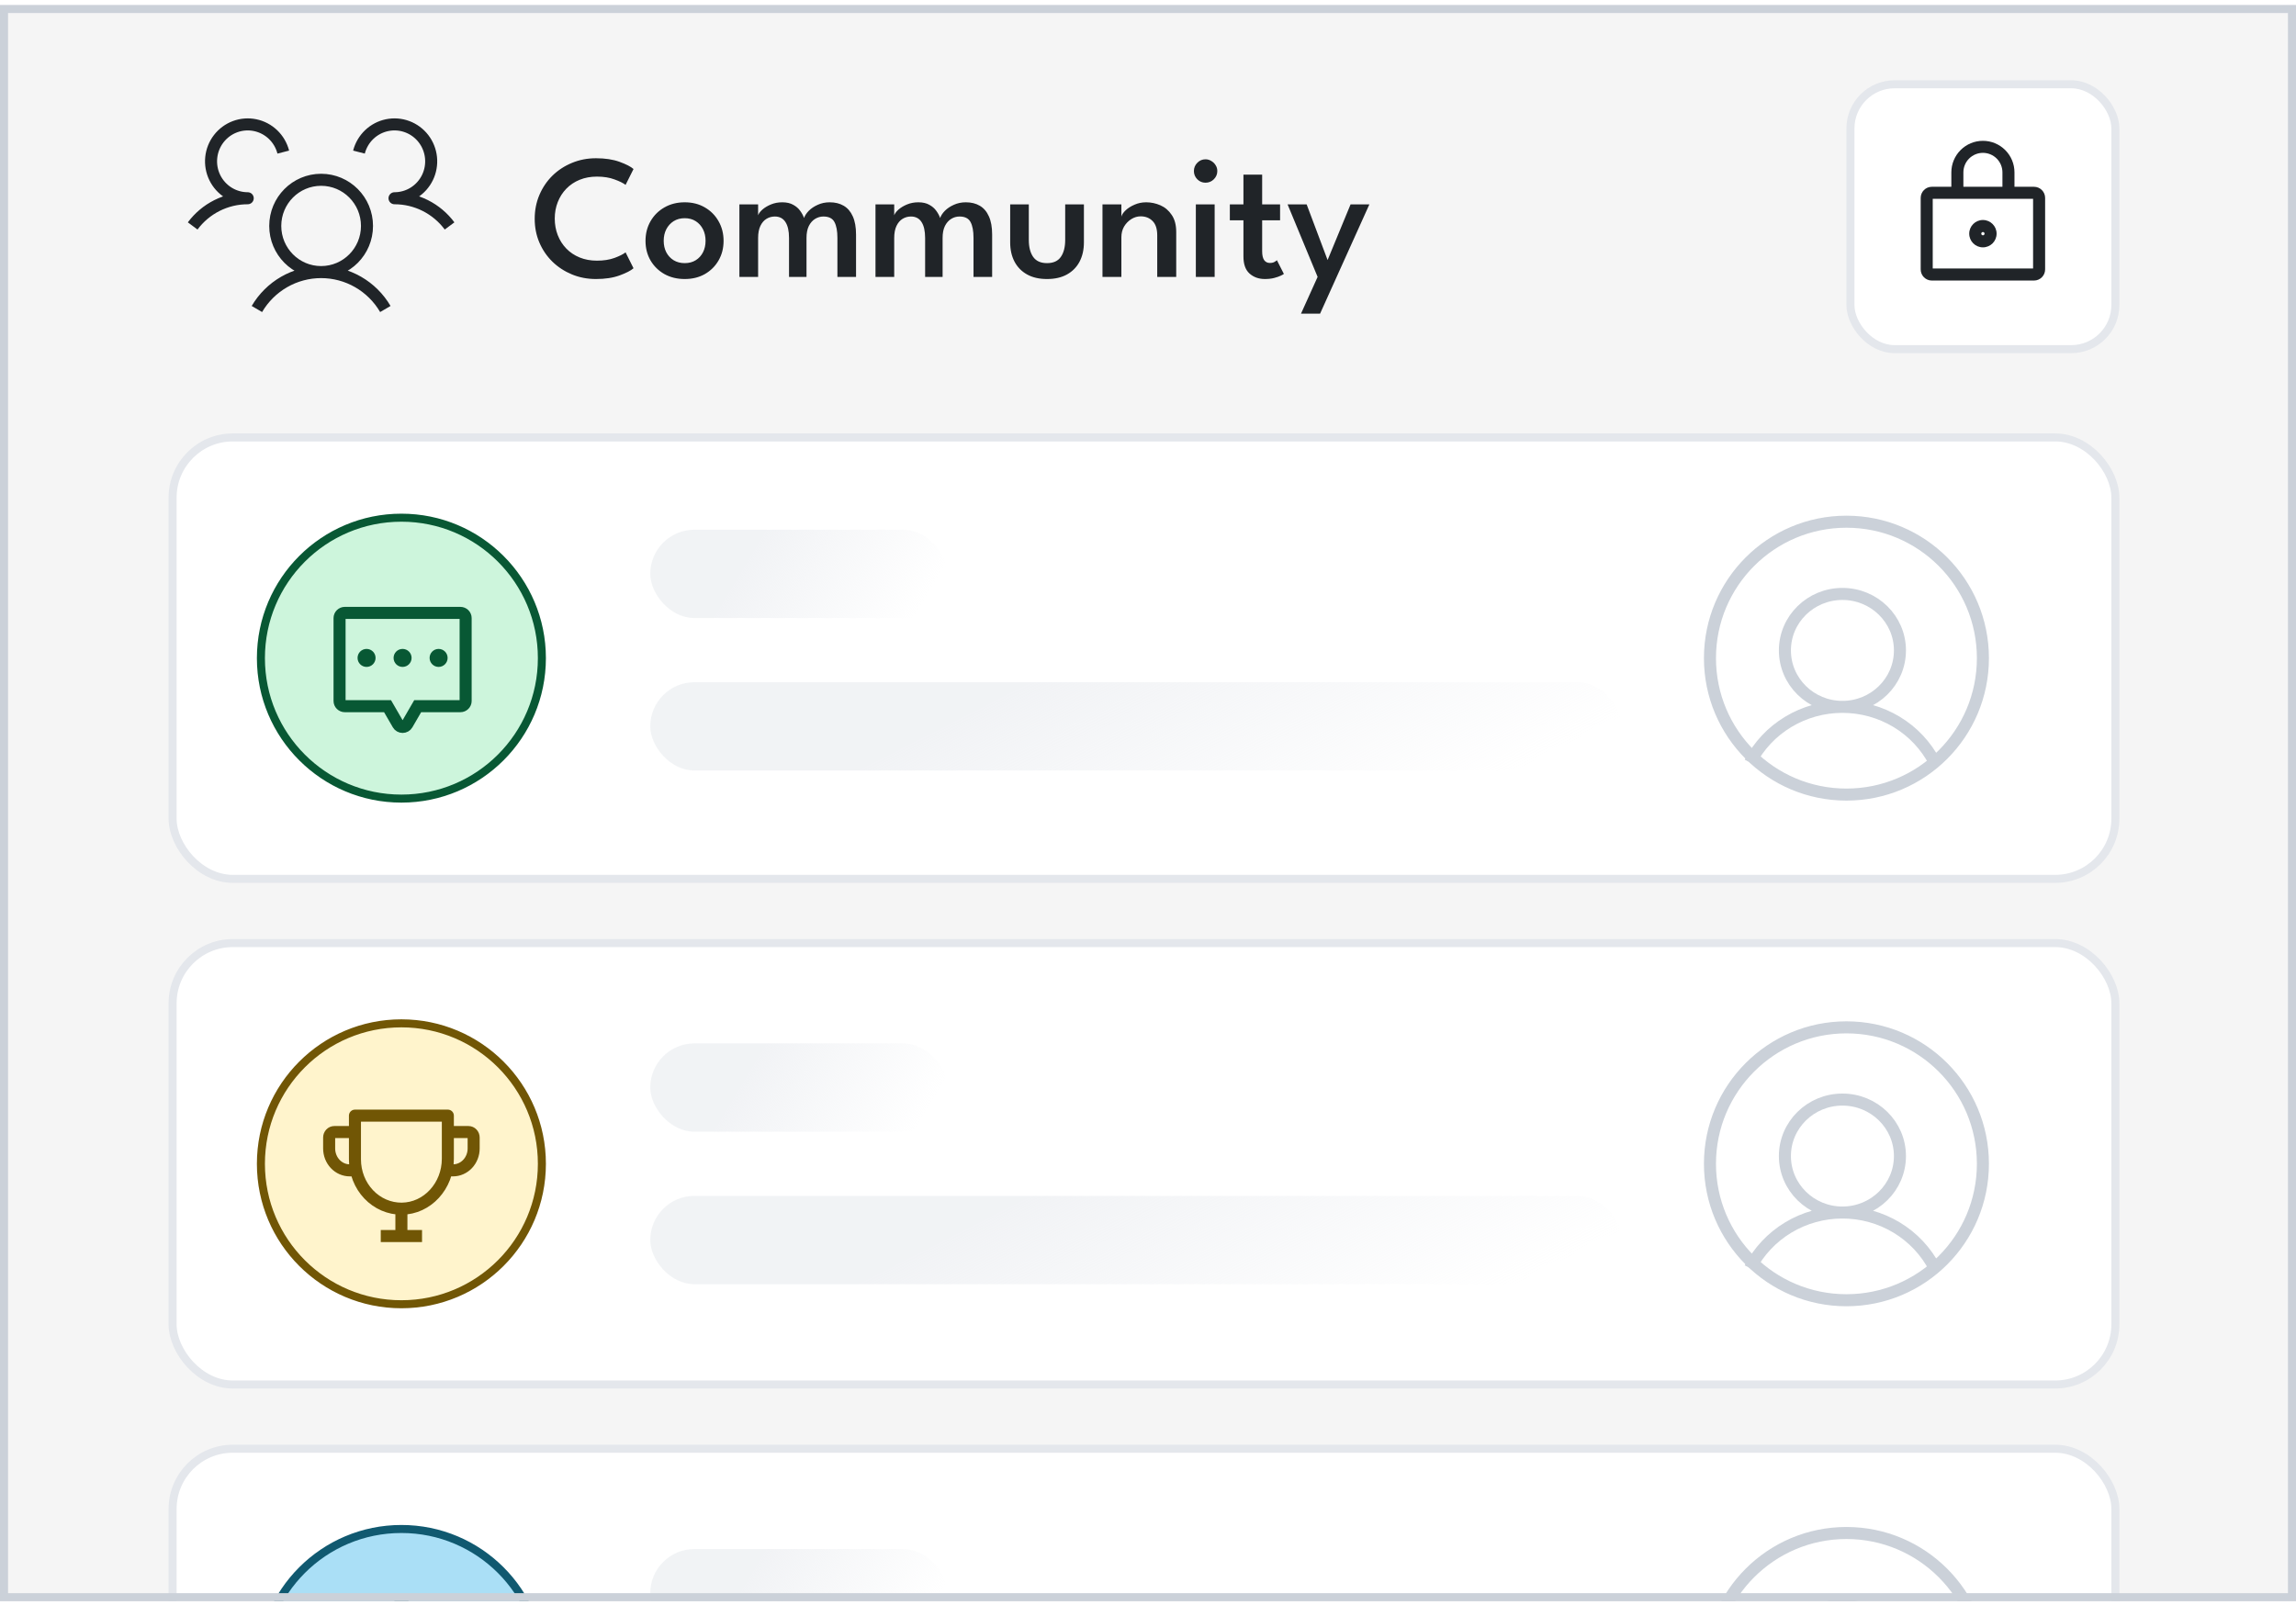 <svg width="286" height="200" viewBox="0 0 286 200" fill="none" xmlns="http://www.w3.org/2000/svg" xmlns:xlink="http://www.w3.org/1999/xlink">
<g clip-path="url(#clip0_1787_7727)">
<rect y="0.623" width="286" height="198.874" fill="#F5F5F5"/>
<rect y="0.623" width="286" height="198.874" fill="url(#pattern0_1787_7727)"/>
<rect x="21.5" y="54.5" width="242" height="55" rx="7.5" fill="white" stroke="#E4E7EC"/>
<path d="M218 95C219.078 92.914 220.723 91.162 222.753 89.939C224.783 88.715 227.118 88.068 229.5 88.068C231.882 88.068 234.217 88.715 236.247 89.939C238.277 91.162 239.922 92.914 241 95M236.665 81.037C236.665 84.923 233.457 88.074 229.5 88.074C225.543 88.074 222.335 84.923 222.335 81.037C222.335 77.15 225.543 74 229.5 74C233.457 74 236.665 77.15 236.665 81.037Z" stroke="#CBD1D9" stroke-width="1.5" stroke-linejoin="round"/>
<path d="M230 99C239.389 99 247 91.389 247 82C247 72.611 239.389 65 230 65C220.611 65 213 72.611 213 82C213 91.389 220.611 99 230 99Z" stroke="#CBD1D9" stroke-width="1.5" stroke-linejoin="round"/>
<rect opacity="0.5" x="81" y="85" width="121" height="11" rx="5.5" fill="url(#paint0_linear_1787_7727)"/>
<rect opacity="0.5" x="81" y="66" width="37" height="11" rx="5.5" fill="url(#paint1_linear_1787_7727)"/>
<rect x="21.5" y="117.5" width="242" height="55" rx="7.5" fill="white" stroke="#E4E7EC"/>
<path d="M218 158C219.078 155.914 220.723 154.163 222.753 152.939C224.783 151.715 227.118 151.068 229.5 151.068C231.882 151.068 234.217 151.715 236.247 152.939C238.277 154.163 239.922 155.914 241 158M236.665 144.037C236.665 147.923 233.457 151.074 229.5 151.074C225.543 151.074 222.335 147.923 222.335 144.037C222.335 140.151 225.543 137 229.5 137C233.457 137 236.665 140.151 236.665 144.037Z" stroke="#CBD1D9" stroke-width="1.5" stroke-linejoin="round"/>
<path d="M230 162C239.389 162 247 154.389 247 145C247 135.611 239.389 128 230 128C220.611 128 213 135.611 213 145C213 154.389 220.611 162 230 162Z" stroke="#CBD1D9" stroke-width="1.5" stroke-linejoin="round"/>
<rect opacity="0.5" x="81" y="149" width="121" height="11" rx="5.5" fill="url(#paint2_linear_1787_7727)"/>
<rect opacity="0.5" x="81" y="130" width="37" height="11" rx="5.5" fill="url(#paint3_linear_1787_7727)"/>
<rect x="21.5" y="180.5" width="242" height="55" rx="7.5" fill="white" stroke="#E4E7EC"/>
<path d="M218 221C219.078 218.914 220.723 217.163 222.753 215.939C224.783 214.715 227.118 214.068 229.5 214.068C231.882 214.068 234.217 214.715 236.247 215.939C238.277 217.163 239.922 218.914 241 221M236.665 207.037C236.665 210.923 233.457 214.074 229.5 214.074C225.543 214.074 222.335 210.923 222.335 207.037C222.335 203.151 225.543 200 229.5 200C233.457 200 236.665 203.151 236.665 207.037Z" stroke="#CBD1D9" stroke-width="1.5" stroke-linejoin="round"/>
<path d="M230 225C239.389 225 247 217.389 247 208C247 198.611 239.389 191 230 191C220.611 191 213 198.611 213 208C213 217.389 220.611 225 230 225Z" stroke="#CBD1D9" stroke-width="1.5" stroke-linejoin="round"/>
<rect opacity="0.5" x="81" y="193" width="37" height="11" rx="5.5" fill="url(#paint4_linear_1787_7727)"/>
<path d="M56 28.15C55.202 27.078 54.167 26.208 52.977 25.609C51.786 25.01 50.474 24.699 49.143 24.7C49.998 24.7 50.835 24.458 51.561 24.003C52.286 23.547 52.87 22.896 53.246 22.124C53.622 21.351 53.775 20.488 53.688 19.632C53.601 18.776 53.278 17.962 52.754 17.282C52.23 16.602 51.528 16.084 50.726 15.785C49.924 15.487 49.055 15.421 48.218 15.595C47.38 15.768 46.608 16.175 45.989 16.768C45.37 17.361 44.928 18.117 44.714 18.95M24 28.15C24.798 27.078 25.833 26.208 27.023 25.609C28.214 25.01 29.526 24.699 30.857 24.7C30.002 24.7 29.165 24.458 28.439 24.003C27.714 23.547 27.13 22.896 26.754 22.124C26.378 21.351 26.225 20.488 26.312 19.632C26.399 18.776 26.722 17.962 27.246 17.282C27.77 16.602 28.472 16.084 29.274 15.785C30.076 15.487 30.945 15.421 31.782 15.595C32.62 15.768 33.392 16.175 34.011 16.768C34.63 17.361 35.072 18.117 35.286 18.95M40 33.9C43.156 33.9 45.714 31.326 45.714 28.15C45.714 24.974 43.156 22.4 40 22.4C36.844 22.4 34.286 24.974 34.286 28.15C34.286 31.326 36.844 33.9 40 33.9ZM40 33.9C38.384 33.9 36.796 34.324 35.393 35.131C33.99 35.938 32.82 37.099 32 38.5M40 33.9C41.616 33.9 43.204 34.324 44.607 35.131C46.01 35.938 47.18 37.099 48 38.5" stroke="#202428" stroke-width="1.5" stroke-linejoin="round"/>
<path d="M74.36 32.476C75.196 32.476 75.926 32.362 76.549 32.135C77.18 31.9 77.638 31.669 77.924 31.442L78.914 33.422C78.584 33.715 78.008 34.012 77.187 34.313C76.366 34.614 75.383 34.764 74.239 34.764C73.168 34.764 72.171 34.573 71.247 34.192C70.323 33.811 69.513 33.283 68.816 32.608C68.119 31.926 67.577 31.13 67.188 30.221C66.799 29.312 66.605 28.325 66.605 27.262C66.605 26.199 66.799 25.209 67.188 24.292C67.577 23.375 68.116 22.576 68.805 21.894C69.502 21.212 70.312 20.68 71.236 20.299C72.167 19.91 73.168 19.716 74.239 19.716C75.383 19.716 76.366 19.866 77.187 20.167C78.008 20.468 78.584 20.765 78.914 21.058L77.924 23.038C77.638 22.811 77.18 22.583 76.549 22.356C75.926 22.121 75.196 22.004 74.36 22.004C73.568 22.004 72.849 22.136 72.204 22.4C71.559 22.664 71.005 23.034 70.543 23.511C70.081 23.988 69.725 24.545 69.476 25.183C69.227 25.814 69.102 26.496 69.102 27.229C69.102 27.97 69.227 28.659 69.476 29.297C69.725 29.935 70.081 30.492 70.543 30.969C71.005 31.446 71.559 31.816 72.204 32.08C72.849 32.344 73.568 32.476 74.36 32.476ZM85.292 34.764C84.346 34.764 83.503 34.559 82.762 34.148C82.029 33.73 81.453 33.165 81.035 32.454C80.617 31.735 80.408 30.921 80.408 30.012C80.408 29.103 80.617 28.285 81.035 27.559C81.453 26.833 82.029 26.261 82.762 25.843C83.503 25.418 84.346 25.205 85.292 25.205C86.238 25.205 87.074 25.418 87.8 25.843C88.526 26.261 89.095 26.833 89.505 27.559C89.923 28.285 90.132 29.103 90.132 30.012C90.132 30.921 89.923 31.735 89.505 32.454C89.095 33.165 88.526 33.73 87.8 34.148C87.074 34.559 86.238 34.764 85.292 34.764ZM85.292 32.784C85.82 32.784 86.279 32.663 86.667 32.421C87.056 32.179 87.357 31.849 87.569 31.431C87.782 31.013 87.888 30.536 87.888 30.001C87.888 29.466 87.782 28.989 87.569 28.571C87.357 28.146 87.056 27.808 86.667 27.559C86.279 27.31 85.82 27.185 85.292 27.185C84.764 27.185 84.302 27.31 83.906 27.559C83.518 27.808 83.213 28.146 82.993 28.571C82.781 28.989 82.674 29.466 82.674 30.001C82.674 30.536 82.781 31.013 82.993 31.431C83.213 31.849 83.518 32.179 83.906 32.421C84.302 32.663 84.764 32.784 85.292 32.784ZM103.355 25.205C104.03 25.205 104.609 25.348 105.093 25.634C105.585 25.92 105.962 26.36 106.226 26.954C106.498 27.548 106.633 28.307 106.633 29.231V34.5H104.312V29.649C104.312 28.776 104.188 28.113 103.938 27.658C103.696 27.203 103.238 26.976 102.563 26.976C102.197 26.976 101.852 27.075 101.529 27.273C101.207 27.471 100.946 27.768 100.748 28.164C100.558 28.553 100.462 29.048 100.462 29.649V34.5H98.284V29.649C98.284 28.776 98.134 28.113 97.833 27.658C97.54 27.203 97.1 26.976 96.513 26.976C96.139 26.976 95.795 27.071 95.479 27.262C95.164 27.453 94.911 27.746 94.72 28.142C94.53 28.538 94.434 29.04 94.434 29.649V34.5H92.102V25.469H94.434V26.822C94.515 26.595 94.695 26.356 94.973 26.107C95.259 25.858 95.615 25.645 96.04 25.469C96.466 25.293 96.931 25.205 97.437 25.205C97.987 25.205 98.442 25.308 98.801 25.513C99.168 25.711 99.458 25.96 99.67 26.261C99.89 26.562 100.052 26.862 100.154 27.163C100.257 26.862 100.455 26.562 100.748 26.261C101.049 25.96 101.423 25.711 101.87 25.513C102.318 25.308 102.813 25.205 103.355 25.205ZM120.308 25.205C120.983 25.205 121.562 25.348 122.046 25.634C122.538 25.92 122.915 26.36 123.179 26.954C123.451 27.548 123.586 28.307 123.586 29.231V34.5H121.265V29.649C121.265 28.776 121.141 28.113 120.891 27.658C120.649 27.203 120.191 26.976 119.516 26.976C119.15 26.976 118.805 27.075 118.482 27.273C118.16 27.471 117.899 27.768 117.701 28.164C117.511 28.553 117.415 29.048 117.415 29.649V34.5H115.237V29.649C115.237 28.776 115.087 28.113 114.786 27.658C114.493 27.203 114.053 26.976 113.466 26.976C113.092 26.976 112.748 27.071 112.432 27.262C112.117 27.453 111.864 27.746 111.673 28.142C111.483 28.538 111.387 29.04 111.387 29.649V34.5H109.055V25.469H111.387V26.822C111.468 26.595 111.648 26.356 111.926 26.107C112.212 25.858 112.568 25.645 112.993 25.469C113.419 25.293 113.884 25.205 114.39 25.205C114.94 25.205 115.395 25.308 115.754 25.513C116.121 25.711 116.411 25.96 116.623 26.261C116.843 26.562 117.005 26.862 117.107 27.163C117.21 26.862 117.408 26.562 117.701 26.261C118.002 25.96 118.376 25.711 118.823 25.513C119.271 25.308 119.766 25.205 120.308 25.205ZM128.153 29.902C128.153 30.782 128.333 31.482 128.692 32.003C129.059 32.524 129.635 32.784 130.419 32.784C131.211 32.784 131.787 32.524 132.146 32.003C132.506 31.482 132.685 30.782 132.685 29.902V25.469H135.017V30.199C135.017 31.108 134.838 31.908 134.478 32.597C134.119 33.279 133.598 33.811 132.916 34.192C132.234 34.573 131.402 34.764 130.419 34.764C129.444 34.764 128.615 34.573 127.933 34.192C127.251 33.811 126.731 33.279 126.371 32.597C126.012 31.908 125.832 31.108 125.832 30.199V25.469H128.153V29.902ZM142.775 25.205C143.384 25.205 143.974 25.33 144.546 25.579C145.118 25.828 145.587 26.228 145.954 26.778C146.328 27.321 146.515 28.028 146.515 28.901V34.5H144.15V29.33C144.15 28.516 143.956 27.918 143.567 27.537C143.186 27.148 142.691 26.954 142.082 26.954C141.679 26.954 141.294 27.068 140.927 27.295C140.56 27.522 140.26 27.83 140.025 28.219C139.798 28.608 139.684 29.055 139.684 29.561V34.5H137.33V25.469H139.684V26.987C139.75 26.738 139.926 26.477 140.212 26.206C140.505 25.927 140.876 25.693 141.323 25.502C141.77 25.304 142.254 25.205 142.775 25.205ZM148.96 34.5V25.469H151.303V34.5H148.96ZM150.159 22.763C149.763 22.763 149.422 22.62 149.136 22.334C148.858 22.048 148.718 21.707 148.718 21.311C148.718 20.915 148.858 20.574 149.136 20.288C149.422 19.995 149.763 19.848 150.159 19.848C150.423 19.848 150.665 19.918 150.885 20.057C151.113 20.189 151.292 20.365 151.424 20.585C151.564 20.798 151.633 21.04 151.633 21.311C151.633 21.707 151.49 22.048 151.204 22.334C150.918 22.62 150.57 22.763 150.159 22.763ZM153.194 25.469H154.888V21.762H157.22V25.469H159.453V27.449H157.22V31.31C157.22 31.794 157.301 32.157 157.462 32.399C157.631 32.641 157.869 32.762 158.177 32.762C158.434 32.762 158.635 32.714 158.782 32.619C158.936 32.524 159.028 32.458 159.057 32.421L159.926 34.126C159.882 34.17 159.754 34.243 159.541 34.346C159.328 34.449 159.053 34.544 158.716 34.632C158.379 34.72 157.994 34.764 157.561 34.764C156.798 34.764 156.16 34.537 155.647 34.082C155.141 33.627 154.888 32.916 154.888 31.948V27.449H153.194V25.469ZM165.371 32.399L168.231 25.469H170.574L164.436 39.076H162.06L164.128 34.5L160.388 25.469H162.764L165.371 32.399Z" fill="#202428"/>
<rect x="230.5" y="10.5" width="33" height="33" rx="5.5" fill="white"/>
<rect x="230.5" y="10.5" width="33" height="33" rx="5.5" stroke="#E4E7EC"/>
<path d="M243.818 21.477H243.068H243.818ZM247 18.295V17.545V18.295ZM240.636 24.022V24.772H253.364V24.022V23.272H240.636V24.022ZM253.364 24.022V24.772C253.301 24.772 253.25 24.721 253.25 24.659H254H254.75C254.75 23.893 254.129 23.272 253.364 23.272V24.022ZM254 24.659H253.25V33.568H254H254.75V24.659H254ZM254 33.568H253.25C253.25 33.505 253.301 33.454 253.364 33.454V34.204V34.954C254.129 34.954 254.75 34.333 254.75 33.568H254ZM253.364 34.204V33.454H240.636V34.204V34.954H253.364V34.204ZM240.636 34.204V33.454C240.699 33.454 240.75 33.505 240.75 33.568H240H239.25C239.25 34.333 239.871 34.954 240.636 34.954V34.204ZM240 33.568H240.75V24.659H240H239.25V33.568H240ZM240 24.659H240.75C240.75 24.721 240.699 24.772 240.636 24.772V24.022V23.272C239.871 23.272 239.25 23.893 239.25 24.659H240ZM247.955 29.113H247.205C247.205 29.226 247.113 29.318 247 29.318V30.068V30.818C247.941 30.818 248.705 30.055 248.705 29.113H247.955ZM247 30.068V29.318C246.887 29.318 246.795 29.226 246.795 29.113H246.045H245.295C245.295 30.055 246.059 30.818 247 30.818V30.068ZM246.045 29.113H246.795C246.795 29 246.887 28.909 247 28.909V28.159V27.409C246.059 27.409 245.295 28.172 245.295 29.113H246.045ZM247 28.159V28.909C247.113 28.909 247.205 29 247.205 29.113H247.955H248.705C248.705 28.172 247.941 27.409 247 27.409V28.159ZM243.818 24.022H244.568V21.477H243.818H243.068V24.022H243.818ZM243.818 21.477L244.568 21.477C244.568 20.832 244.824 20.213 245.28 19.757L244.75 19.227L244.22 18.697C243.482 19.434 243.068 20.434 243.068 21.477H243.818ZM244.75 19.227L245.28 19.757C245.736 19.301 246.355 19.045 247 19.045V18.295V17.545C245.957 17.545 244.957 17.959 244.22 18.697L244.75 19.227ZM247 18.295V19.045C247.645 19.045 248.264 19.301 248.72 19.757L249.25 19.227L249.78 18.697C249.043 17.959 248.043 17.545 247 17.545V18.295ZM249.25 19.227L248.72 19.757C249.176 20.213 249.432 20.832 249.432 21.477H250.182H250.932C250.932 20.434 250.518 19.434 249.78 18.697L249.25 19.227ZM250.182 21.477H249.432V24.022H250.182H250.932V21.477H250.182Z" fill="#202428"/>
<circle cx="50" cy="145" r="17.5" fill="#FFF4CC" stroke="#715605"/>
<path d="M47.429 154H52.571M50 150.591V154M44.375 145.818H43.571C42.889 145.818 42.235 145.531 41.753 145.019C41.271 144.508 41 143.814 41 143.091V141.727C41 141.546 41.068 141.373 41.188 141.245C41.309 141.117 41.472 141.045 41.643 141.045H44.214M55.625 145.818H56.429C57.111 145.818 57.765 145.531 58.247 145.019C58.729 144.508 59 143.814 59 143.091V141.727C59 141.546 58.932 141.373 58.812 141.245C58.691 141.117 58.528 141.045 58.357 141.045H55.786M44.214 139H55.786V144.378C55.786 147.761 53.234 150.565 50.044 150.591C49.281 150.597 48.524 150.443 47.816 150.137C47.109 149.832 46.466 149.381 45.925 148.81C45.383 148.24 44.952 147.561 44.659 146.814C44.365 146.066 44.214 145.264 44.214 144.455V139Z" stroke="#715605" stroke-width="1.5" stroke-linejoin="round"/>
<circle cx="50" cy="82" r="17.5" fill="#CDF5DC" stroke="#085834"/>
<path d="M50.148 83.093C50.767 83.093 51.27 82.591 51.27 81.971C51.27 81.352 50.767 80.85 50.148 80.85C49.528 80.85 49.026 81.352 49.026 81.971C49.026 82.591 49.528 83.093 50.148 83.093Z" fill="#085834"/>
<path d="M45.661 83.093C46.28 83.093 46.783 82.591 46.783 81.971C46.783 81.352 46.28 80.85 45.661 80.85C45.041 80.85 44.539 81.352 44.539 81.971C44.539 82.591 45.041 83.093 45.661 83.093Z" fill="#085834"/>
<path d="M54.635 83.093C55.255 83.093 55.757 82.591 55.757 81.971C55.757 81.352 55.255 80.85 54.635 80.85C54.016 80.85 53.513 81.352 53.513 81.971C53.513 82.591 54.016 83.093 54.635 83.093Z" fill="#085834"/>
<path d="M48.274 87.985L49.583 90.245C49.64 90.344 49.722 90.426 49.822 90.483C49.922 90.54 50.035 90.571 50.151 90.571C50.267 90.571 50.38 90.54 50.48 90.483C50.58 90.426 50.662 90.344 50.719 90.245L52.028 87.985H57.347C57.521 87.985 57.688 87.916 57.81 87.795C57.933 87.674 58.002 87.51 58.002 87.339V77.007C58.002 76.836 57.933 76.672 57.81 76.55C57.688 76.429 57.521 76.361 57.347 76.361H42.951C42.778 76.361 42.611 76.429 42.489 76.55C42.366 76.672 42.297 76.836 42.297 77.007V87.339C42.297 87.51 42.366 87.674 42.489 87.795C42.611 87.916 42.778 87.985 42.951 87.985H48.274Z" stroke="#085834" stroke-width="1.5" stroke-linecap="round"/>
<circle cx="50" cy="208" r="17.5" fill="#AADFF6" stroke="#105970"/>
<path d="M49.999 212.773L54.274 215.402C54.385 215.469 54.514 215.502 54.643 215.496C54.773 215.491 54.898 215.447 55.002 215.37C55.107 215.293 55.187 215.187 55.231 215.066C55.276 214.944 55.283 214.811 55.252 214.685L54.09 209.78L57.895 206.498C57.992 206.413 58.062 206.302 58.096 206.177C58.13 206.053 58.127 205.921 58.087 205.798C58.047 205.675 57.972 205.567 57.872 205.486C57.771 205.405 57.649 205.356 57.52 205.344L52.527 204.938L50.604 200.281C50.555 200.161 50.471 200.058 50.364 199.986C50.256 199.914 50.129 199.875 49.999 199.875C49.87 199.875 49.743 199.914 49.635 199.986C49.527 200.058 49.444 200.161 49.395 200.281L47.471 204.938L42.478 205.344C42.349 205.355 42.225 205.404 42.124 205.485C42.022 205.566 41.947 205.675 41.907 205.799C41.867 205.923 41.864 206.055 41.9 206.18C41.934 206.305 42.006 206.417 42.104 206.502L45.909 209.784L44.746 214.685C44.715 214.811 44.723 214.944 44.767 215.066C44.812 215.187 44.891 215.293 44.996 215.37C45.101 215.447 45.226 215.491 45.355 215.496C45.485 215.502 45.613 215.469 45.724 215.402L49.999 212.773Z" stroke="#105970" stroke-width="1.5" stroke-linecap="round"/>
</g>
<rect x="0.5" y="1.123" width="285" height="197.874" stroke="#CBD1D9"/>
<defs>
<linearGradient id="paint0_linear_1787_7727" x1="97.351" y1="86" x2="120.277" y2="130.983" gradientUnits="userSpaceOnUse">
<stop offset="0.263" stop-color="#E4E7EC"/>
<stop offset="1" stop-color="#E4E7EC" stop-opacity="0"/>
</linearGradient>
<linearGradient id="paint1_linear_1787_7727" x1="86" y1="67" x2="111" y2="82" gradientUnits="userSpaceOnUse">
<stop offset="0.263" stop-color="#E4E7EC"/>
<stop offset="1" stop-color="#E4E7EC" stop-opacity="0"/>
</linearGradient>
<linearGradient id="paint2_linear_1787_7727" x1="97.351" y1="150" x2="120.277" y2="194.983" gradientUnits="userSpaceOnUse">
<stop offset="0.263" stop-color="#E4E7EC"/>
<stop offset="1" stop-color="#E4E7EC" stop-opacity="0"/>
</linearGradient>
<linearGradient id="paint3_linear_1787_7727" x1="86" y1="131" x2="111" y2="146" gradientUnits="userSpaceOnUse">
<stop offset="0.263" stop-color="#E4E7EC"/>
<stop offset="1" stop-color="#E4E7EC" stop-opacity="0"/>
</linearGradient>
<linearGradient id="paint4_linear_1787_7727" x1="86" y1="194" x2="111" y2="209" gradientUnits="userSpaceOnUse">
<stop offset="0.263" stop-color="#E4E7EC"/>
<stop offset="1" stop-color="#E4E7EC" stop-opacity="0"/>
</linearGradient>
<clipPath id="clip0_1787_7727">
<rect y="0.623" width="286" height="198.874" fill="white"/>
</clipPath>
<pattern id="pattern0_1787_7727" patternUnits="userSpaceOnUse" patternTransform="matrix(250 0 0 250 0 0.623)" preserveAspectRatio="none" viewBox="0 0 250 250" width="1" height="1">
<g id="pattern0_1787_7727_inner">
<g clip-path="url(#clip1_1787_7727)">
<rect x="-1" y="-1" width="2" height="2" fill="#E4E7EC"/>
<rect x="9" y="-1" width="2" height="2" fill="#E4E7EC"/>
<rect x="19" y="-1" width="2" height="2" fill="#E4E7EC"/>
<rect x="29" y="-1" width="2" height="2" fill="#E4E7EC"/>
<rect x="39" y="-1" width="2" height="2" fill="#E4E7EC"/>
<rect x="49" y="-1" width="2" height="2" fill="#E4E7EC"/>
<rect x="59" y="-1" width="2" height="2" fill="#E4E7EC"/>
<rect x="69" y="-1" width="2" height="2" fill="#E4E7EC"/>
<rect x="79" y="-1" width="2" height="2" fill="#E4E7EC"/>
<rect x="89" y="-1" width="2" height="2" fill="#E4E7EC"/>
<rect x="99" y="-1" width="2" height="2" fill="#E4E7EC"/>
<rect x="109" y="-1" width="2" height="2" fill="#E4E7EC"/>
<rect x="119" y="-1" width="2" height="2" fill="#E4E7EC"/>
<rect x="129" y="-1" width="2" height="2" fill="#E4E7EC"/>
<rect x="139" y="-1" width="2" height="2" fill="#E4E7EC"/>
<rect x="149" y="-1" width="2" height="2" fill="#E4E7EC"/>
<rect x="159" y="-1" width="2" height="2" fill="#E4E7EC"/>
<rect x="169" y="-1" width="2" height="2" fill="#E4E7EC"/>
<rect x="179" y="-1" width="2" height="2" fill="#E4E7EC"/>
<rect x="189" y="-1" width="2" height="2" fill="#E4E7EC"/>
<rect x="199" y="-1" width="2" height="2" fill="#E4E7EC"/>
<rect x="209" y="-1" width="2" height="2" fill="#E4E7EC"/>
<rect x="219" y="-1" width="2" height="2" fill="#E4E7EC"/>
<rect x="229" y="-1" width="2" height="2" fill="#E4E7EC"/>
<rect x="239" y="-1" width="2" height="2" fill="#E4E7EC"/>
<rect x="249" y="-1" width="2" height="2" fill="#E4E7EC"/>
<rect x="-1" y="9" width="2" height="2" fill="#E4E7EC"/>
<rect x="9" y="9" width="2" height="2" fill="#E4E7EC"/>
<rect x="19" y="9" width="2" height="2" fill="#E4E7EC"/>
<rect x="29" y="9" width="2" height="2" fill="#E4E7EC"/>
<rect x="39" y="9" width="2" height="2" fill="#E4E7EC"/>
<rect x="49" y="9" width="2" height="2" fill="#E4E7EC"/>
<rect x="59" y="9" width="2" height="2" fill="#E4E7EC"/>
<rect x="69" y="9" width="2" height="2" fill="#E4E7EC"/>
<rect x="79" y="9" width="2" height="2" fill="#E4E7EC"/>
<rect x="89" y="9" width="2" height="2" fill="#E4E7EC"/>
<rect x="99" y="9" width="2" height="2" fill="#E4E7EC"/>
<rect x="109" y="9" width="2" height="2" fill="#E4E7EC"/>
<rect x="119" y="9" width="2" height="2" fill="#E4E7EC"/>
<rect x="129" y="9" width="2" height="2" fill="#E4E7EC"/>
<rect x="139" y="9" width="2" height="2" fill="#E4E7EC"/>
<rect x="149" y="9" width="2" height="2" fill="#E4E7EC"/>
<rect x="159" y="9" width="2" height="2" fill="#E4E7EC"/>
<rect x="169" y="9" width="2" height="2" fill="#E4E7EC"/>
<rect x="179" y="9" width="2" height="2" fill="#E4E7EC"/>
<rect x="189" y="9" width="2" height="2" fill="#E4E7EC"/>
<rect x="199" y="9" width="2" height="2" fill="#E4E7EC"/>
<rect x="209" y="9" width="2" height="2" fill="#E4E7EC"/>
<rect x="219" y="9" width="2" height="2" fill="#E4E7EC"/>
<rect x="229" y="9" width="2" height="2" fill="#E4E7EC"/>
<rect x="239" y="9" width="2" height="2" fill="#E4E7EC"/>
<rect x="249" y="9" width="2" height="2" fill="#E4E7EC"/>
<rect x="-1" y="19" width="2" height="2" fill="#E4E7EC"/>
<rect x="9" y="19" width="2" height="2" fill="#E4E7EC"/>
<rect x="19" y="19" width="2" height="2" fill="#E4E7EC"/>
<rect x="29" y="19" width="2" height="2" fill="#E4E7EC"/>
<rect x="39" y="19" width="2" height="2" fill="#E4E7EC"/>
<rect x="49" y="19" width="2" height="2" fill="#E4E7EC"/>
<rect x="59" y="19" width="2" height="2" fill="#E4E7EC"/>
<rect x="69" y="19" width="2" height="2" fill="#E4E7EC"/>
<rect x="79" y="19" width="2" height="2" fill="#E4E7EC"/>
<rect x="89" y="19" width="2" height="2" fill="#E4E7EC"/>
<rect x="99" y="19" width="2" height="2" fill="#E4E7EC"/>
<rect x="109" y="19" width="2" height="2" fill="#E4E7EC"/>
<rect x="119" y="19" width="2" height="2" fill="#E4E7EC"/>
<rect x="129" y="19" width="2" height="2" fill="#E4E7EC"/>
<rect x="139" y="19" width="2" height="2" fill="#E4E7EC"/>
<rect x="149" y="19" width="2" height="2" fill="#E4E7EC"/>
<rect x="159" y="19" width="2" height="2" fill="#E4E7EC"/>
<rect x="169" y="19" width="2" height="2" fill="#E4E7EC"/>
<rect x="179" y="19" width="2" height="2" fill="#E4E7EC"/>
<rect x="189" y="19" width="2" height="2" fill="#E4E7EC"/>
<rect x="199" y="19" width="2" height="2" fill="#E4E7EC"/>
<rect x="209" y="19" width="2" height="2" fill="#E4E7EC"/>
<rect x="219" y="19" width="2" height="2" fill="#E4E7EC"/>
<rect x="229" y="19" width="2" height="2" fill="#E4E7EC"/>
<rect x="239" y="19" width="2" height="2" fill="#E4E7EC"/>
<rect x="249" y="19" width="2" height="2" fill="#E4E7EC"/>
<rect x="-1" y="29" width="2" height="2" fill="#E4E7EC"/>
<rect x="9" y="29" width="2" height="2" fill="#E4E7EC"/>
<rect x="19" y="29" width="2" height="2" fill="#E4E7EC"/>
<rect x="29" y="29" width="2" height="2" fill="#E4E7EC"/>
<rect x="39" y="29" width="2" height="2" fill="#E4E7EC"/>
<rect x="49" y="29" width="2" height="2" fill="#E4E7EC"/>
<rect x="59" y="29" width="2" height="2" fill="#E4E7EC"/>
<rect x="69" y="29" width="2" height="2" fill="#E4E7EC"/>
<rect x="79" y="29" width="2" height="2" fill="#E4E7EC"/>
<rect x="89" y="29" width="2" height="2" fill="#E4E7EC"/>
<rect x="99" y="29" width="2" height="2" fill="#E4E7EC"/>
<rect x="109" y="29" width="2" height="2" fill="#E4E7EC"/>
<rect x="119" y="29" width="2" height="2" fill="#E4E7EC"/>
<rect x="129" y="29" width="2" height="2" fill="#E4E7EC"/>
<rect x="139" y="29" width="2" height="2" fill="#E4E7EC"/>
<rect x="149" y="29" width="2" height="2" fill="#E4E7EC"/>
<rect x="159" y="29" width="2" height="2" fill="#E4E7EC"/>
<rect x="169" y="29" width="2" height="2" fill="#E4E7EC"/>
<rect x="179" y="29" width="2" height="2" fill="#E4E7EC"/>
<rect x="189" y="29" width="2" height="2" fill="#E4E7EC"/>
<rect x="199" y="29" width="2" height="2" fill="#E4E7EC"/>
<rect x="209" y="29" width="2" height="2" fill="#E4E7EC"/>
<rect x="219" y="29" width="2" height="2" fill="#E4E7EC"/>
<rect x="229" y="29" width="2" height="2" fill="#E4E7EC"/>
<rect x="239" y="29" width="2" height="2" fill="#E4E7EC"/>
<rect x="249" y="29" width="2" height="2" fill="#E4E7EC"/>
<rect x="-1" y="39" width="2" height="2" fill="#E4E7EC"/>
<rect x="9" y="39" width="2" height="2" fill="#E4E7EC"/>
<rect x="19" y="39" width="2" height="2" fill="#E4E7EC"/>
<rect x="29" y="39" width="2" height="2" fill="#E4E7EC"/>
<rect x="39" y="39" width="2" height="2" fill="#E4E7EC"/>
<rect x="49" y="39" width="2" height="2" fill="#E4E7EC"/>
<rect x="59" y="39" width="2" height="2" fill="#E4E7EC"/>
<rect x="69" y="39" width="2" height="2" fill="#E4E7EC"/>
<rect x="79" y="39" width="2" height="2" fill="#E4E7EC"/>
<rect x="89" y="39" width="2" height="2" fill="#E4E7EC"/>
<rect x="99" y="39" width="2" height="2" fill="#E4E7EC"/>
<rect x="109" y="39" width="2" height="2" fill="#E4E7EC"/>
<rect x="119" y="39" width="2" height="2" fill="#E4E7EC"/>
<rect x="129" y="39" width="2" height="2" fill="#E4E7EC"/>
<rect x="139" y="39" width="2" height="2" fill="#E4E7EC"/>
<rect x="149" y="39" width="2" height="2" fill="#E4E7EC"/>
<rect x="159" y="39" width="2" height="2" fill="#E4E7EC"/>
<rect x="169" y="39" width="2" height="2" fill="#E4E7EC"/>
<rect x="179" y="39" width="2" height="2" fill="#E4E7EC"/>
<rect x="189" y="39" width="2" height="2" fill="#E4E7EC"/>
<rect x="199" y="39" width="2" height="2" fill="#E4E7EC"/>
<rect x="209" y="39" width="2" height="2" fill="#E4E7EC"/>
<rect x="219" y="39" width="2" height="2" fill="#E4E7EC"/>
<rect x="229" y="39" width="2" height="2" fill="#E4E7EC"/>
<rect x="239" y="39" width="2" height="2" fill="#E4E7EC"/>
<rect x="249" y="39" width="2" height="2" fill="#E4E7EC"/>
<rect x="-1" y="49" width="2" height="2" fill="#E4E7EC"/>
<rect x="9" y="49" width="2" height="2" fill="#E4E7EC"/>
<rect x="19" y="49" width="2" height="2" fill="#E4E7EC"/>
<rect x="29" y="49" width="2" height="2" fill="#E4E7EC"/>
<rect x="39" y="49" width="2" height="2" fill="#E4E7EC"/>
<rect x="49" y="49" width="2" height="2" fill="#E4E7EC"/>
<rect x="59" y="49" width="2" height="2" fill="#E4E7EC"/>
<rect x="69" y="49" width="2" height="2" fill="#E4E7EC"/>
<rect x="79" y="49" width="2" height="2" fill="#E4E7EC"/>
<rect x="89" y="49" width="2" height="2" fill="#E4E7EC"/>
<rect x="99" y="49" width="2" height="2" fill="#E4E7EC"/>
<rect x="109" y="49" width="2" height="2" fill="#E4E7EC"/>
<rect x="119" y="49" width="2" height="2" fill="#E4E7EC"/>
<rect x="129" y="49" width="2" height="2" fill="#E4E7EC"/>
<rect x="139" y="49" width="2" height="2" fill="#E4E7EC"/>
<rect x="149" y="49" width="2" height="2" fill="#E4E7EC"/>
<rect x="159" y="49" width="2" height="2" fill="#E4E7EC"/>
<rect x="169" y="49" width="2" height="2" fill="#E4E7EC"/>
<rect x="179" y="49" width="2" height="2" fill="#E4E7EC"/>
<rect x="189" y="49" width="2" height="2" fill="#E4E7EC"/>
<rect x="199" y="49" width="2" height="2" fill="#E4E7EC"/>
<rect x="209" y="49" width="2" height="2" fill="#E4E7EC"/>
<rect x="219" y="49" width="2" height="2" fill="#E4E7EC"/>
<rect x="229" y="49" width="2" height="2" fill="#E4E7EC"/>
<rect x="239" y="49" width="2" height="2" fill="#E4E7EC"/>
<rect x="249" y="49" width="2" height="2" fill="#E4E7EC"/>
<rect x="-1" y="59" width="2" height="2" fill="#E4E7EC"/>
<rect x="9" y="59" width="2" height="2" fill="#E4E7EC"/>
<rect x="19" y="59" width="2" height="2" fill="#E4E7EC"/>
<rect x="29" y="59" width="2" height="2" fill="#E4E7EC"/>
<rect x="39" y="59" width="2" height="2" fill="#E4E7EC"/>
<rect x="49" y="59" width="2" height="2" fill="#E4E7EC"/>
<rect x="59" y="59" width="2" height="2" fill="#E4E7EC"/>
<rect x="69" y="59" width="2" height="2" fill="#E4E7EC"/>
<rect x="79" y="59" width="2" height="2" fill="#E4E7EC"/>
<rect x="89" y="59" width="2" height="2" fill="#E4E7EC"/>
<rect x="99" y="59" width="2" height="2" fill="#E4E7EC"/>
<rect x="109" y="59" width="2" height="2" fill="#E4E7EC"/>
<rect x="119" y="59" width="2" height="2" fill="#E4E7EC"/>
<rect x="129" y="59" width="2" height="2" fill="#E4E7EC"/>
<rect x="139" y="59" width="2" height="2" fill="#E4E7EC"/>
<rect x="149" y="59" width="2" height="2" fill="#E4E7EC"/>
<rect x="159" y="59" width="2" height="2" fill="#E4E7EC"/>
<rect x="169" y="59" width="2" height="2" fill="#E4E7EC"/>
<rect x="179" y="59" width="2" height="2" fill="#E4E7EC"/>
<rect x="189" y="59" width="2" height="2" fill="#E4E7EC"/>
<rect x="199" y="59" width="2" height="2" fill="#E4E7EC"/>
<rect x="209" y="59" width="2" height="2" fill="#E4E7EC"/>
<rect x="219" y="59" width="2" height="2" fill="#E4E7EC"/>
<rect x="229" y="59" width="2" height="2" fill="#E4E7EC"/>
<rect x="239" y="59" width="2" height="2" fill="#E4E7EC"/>
<rect x="249" y="59" width="2" height="2" fill="#E4E7EC"/>
<rect x="-1" y="69" width="2" height="2" fill="#E4E7EC"/>
<rect x="9" y="69" width="2" height="2" fill="#E4E7EC"/>
<rect x="19" y="69" width="2" height="2" fill="#E4E7EC"/>
<rect x="29" y="69" width="2" height="2" fill="#E4E7EC"/>
<rect x="39" y="69" width="2" height="2" fill="#E4E7EC"/>
<rect x="49" y="69" width="2" height="2" fill="#E4E7EC"/>
<rect x="59" y="69" width="2" height="2" fill="#E4E7EC"/>
<rect x="69" y="69" width="2" height="2" fill="#E4E7EC"/>
<rect x="79" y="69" width="2" height="2" fill="#E4E7EC"/>
<rect x="89" y="69" width="2" height="2" fill="#E4E7EC"/>
<rect x="99" y="69" width="2" height="2" fill="#E4E7EC"/>
<rect x="109" y="69" width="2" height="2" fill="#E4E7EC"/>
<rect x="119" y="69" width="2" height="2" fill="#E4E7EC"/>
<rect x="129" y="69" width="2" height="2" fill="#E4E7EC"/>
<rect x="139" y="69" width="2" height="2" fill="#E4E7EC"/>
<rect x="149" y="69" width="2" height="2" fill="#E4E7EC"/>
<rect x="159" y="69" width="2" height="2" fill="#E4E7EC"/>
<rect x="169" y="69" width="2" height="2" fill="#E4E7EC"/>
<rect x="179" y="69" width="2" height="2" fill="#E4E7EC"/>
<rect x="189" y="69" width="2" height="2" fill="#E4E7EC"/>
<rect x="199" y="69" width="2" height="2" fill="#E4E7EC"/>
<rect x="209" y="69" width="2" height="2" fill="#E4E7EC"/>
<rect x="219" y="69" width="2" height="2" fill="#E4E7EC"/>
<rect x="229" y="69" width="2" height="2" fill="#E4E7EC"/>
<rect x="239" y="69" width="2" height="2" fill="#E4E7EC"/>
<rect x="249" y="69" width="2" height="2" fill="#E4E7EC"/>
<rect x="-1" y="79" width="2" height="2" fill="#E4E7EC"/>
<rect x="9" y="79" width="2" height="2" fill="#E4E7EC"/>
<rect x="19" y="79" width="2" height="2" fill="#E4E7EC"/>
<rect x="29" y="79" width="2" height="2" fill="#E4E7EC"/>
<rect x="39" y="79" width="2" height="2" fill="#E4E7EC"/>
<rect x="49" y="79" width="2" height="2" fill="#E4E7EC"/>
<rect x="59" y="79" width="2" height="2" fill="#E4E7EC"/>
<rect x="69" y="79" width="2" height="2" fill="#E4E7EC"/>
<rect x="79" y="79" width="2" height="2" fill="#E4E7EC"/>
<rect x="89" y="79" width="2" height="2" fill="#E4E7EC"/>
<rect x="99" y="79" width="2" height="2" fill="#E4E7EC"/>
<rect x="109" y="79" width="2" height="2" fill="#E4E7EC"/>
<rect x="119" y="79" width="2" height="2" fill="#E4E7EC"/>
<rect x="129" y="79" width="2" height="2" fill="#E4E7EC"/>
<rect x="139" y="79" width="2" height="2" fill="#E4E7EC"/>
<rect x="149" y="79" width="2" height="2" fill="#E4E7EC"/>
<rect x="159" y="79" width="2" height="2" fill="#E4E7EC"/>
<rect x="169" y="79" width="2" height="2" fill="#E4E7EC"/>
<rect x="179" y="79" width="2" height="2" fill="#E4E7EC"/>
<rect x="189" y="79" width="2" height="2" fill="#E4E7EC"/>
<rect x="199" y="79" width="2" height="2" fill="#E4E7EC"/>
<rect x="209" y="79" width="2" height="2" fill="#E4E7EC"/>
<rect x="219" y="79" width="2" height="2" fill="#E4E7EC"/>
<rect x="229" y="79" width="2" height="2" fill="#E4E7EC"/>
<rect x="239" y="79" width="2" height="2" fill="#E4E7EC"/>
<rect x="249" y="79" width="2" height="2" fill="#E4E7EC"/>
<rect x="-1" y="89" width="2" height="2" fill="#E4E7EC"/>
<rect x="9" y="89" width="2" height="2" fill="#E4E7EC"/>
<rect x="19" y="89" width="2" height="2" fill="#E4E7EC"/>
<rect x="29" y="89" width="2" height="2" fill="#E4E7EC"/>
<rect x="39" y="89" width="2" height="2" fill="#E4E7EC"/>
<rect x="49" y="89" width="2" height="2" fill="#E4E7EC"/>
<rect x="59" y="89" width="2" height="2" fill="#E4E7EC"/>
<rect x="69" y="89" width="2" height="2" fill="#E4E7EC"/>
<rect x="79" y="89" width="2" height="2" fill="#E4E7EC"/>
<rect x="89" y="89" width="2" height="2" fill="#E4E7EC"/>
<rect x="99" y="89" width="2" height="2" fill="#E4E7EC"/>
<rect x="109" y="89" width="2" height="2" fill="#E4E7EC"/>
<rect x="119" y="89" width="2" height="2" fill="#E4E7EC"/>
<rect x="129" y="89" width="2" height="2" fill="#E4E7EC"/>
<rect x="139" y="89" width="2" height="2" fill="#E4E7EC"/>
<rect x="149" y="89" width="2" height="2" fill="#E4E7EC"/>
<rect x="159" y="89" width="2" height="2" fill="#E4E7EC"/>
<rect x="169" y="89" width="2" height="2" fill="#E4E7EC"/>
<rect x="179" y="89" width="2" height="2" fill="#E4E7EC"/>
<rect x="189" y="89" width="2" height="2" fill="#E4E7EC"/>
<rect x="199" y="89" width="2" height="2" fill="#E4E7EC"/>
<rect x="209" y="89" width="2" height="2" fill="#E4E7EC"/>
<rect x="219" y="89" width="2" height="2" fill="#E4E7EC"/>
<rect x="229" y="89" width="2" height="2" fill="#E4E7EC"/>
<rect x="239" y="89" width="2" height="2" fill="#E4E7EC"/>
<rect x="249" y="89" width="2" height="2" fill="#E4E7EC"/>
<rect x="-1" y="99" width="2" height="2" fill="#E4E7EC"/>
<rect x="9" y="99" width="2" height="2" fill="#E4E7EC"/>
<rect x="19" y="99" width="2" height="2" fill="#E4E7EC"/>
<rect x="29" y="99" width="2" height="2" fill="#E4E7EC"/>
<rect x="39" y="99" width="2" height="2" fill="#E4E7EC"/>
<rect x="49" y="99" width="2" height="2" fill="#E4E7EC"/>
<rect x="59" y="99" width="2" height="2" fill="#E4E7EC"/>
<rect x="69" y="99" width="2" height="2" fill="#E4E7EC"/>
<rect x="79" y="99" width="2" height="2" fill="#E4E7EC"/>
<rect x="89" y="99" width="2" height="2" fill="#E4E7EC"/>
<rect x="99" y="99" width="2" height="2" fill="#E4E7EC"/>
<rect x="109" y="99" width="2" height="2" fill="#E4E7EC"/>
<rect x="119" y="99" width="2" height="2" fill="#E4E7EC"/>
<rect x="129" y="99" width="2" height="2" fill="#E4E7EC"/>
<rect x="139" y="99" width="2" height="2" fill="#E4E7EC"/>
<rect x="149" y="99" width="2" height="2" fill="#E4E7EC"/>
<rect x="159" y="99" width="2" height="2" fill="#E4E7EC"/>
<rect x="169" y="99" width="2" height="2" fill="#E4E7EC"/>
<rect x="179" y="99" width="2" height="2" fill="#E4E7EC"/>
<rect x="189" y="99" width="2" height="2" fill="#E4E7EC"/>
<rect x="199" y="99" width="2" height="2" fill="#E4E7EC"/>
<rect x="209" y="99" width="2" height="2" fill="#E4E7EC"/>
<rect x="219" y="99" width="2" height="2" fill="#E4E7EC"/>
<rect x="229" y="99" width="2" height="2" fill="#E4E7EC"/>
<rect x="239" y="99" width="2" height="2" fill="#E4E7EC"/>
<rect x="249" y="99" width="2" height="2" fill="#E4E7EC"/>
<rect x="-1" y="109" width="2" height="2" fill="#E4E7EC"/>
<rect x="9" y="109" width="2" height="2" fill="#E4E7EC"/>
<rect x="19" y="109" width="2" height="2" fill="#E4E7EC"/>
<rect x="29" y="109" width="2" height="2" fill="#E4E7EC"/>
<rect x="39" y="109" width="2" height="2" fill="#E4E7EC"/>
<rect x="49" y="109" width="2" height="2" fill="#E4E7EC"/>
<rect x="59" y="109" width="2" height="2" fill="#E4E7EC"/>
<rect x="69" y="109" width="2" height="2" fill="#E4E7EC"/>
<rect x="79" y="109" width="2" height="2" fill="#E4E7EC"/>
<rect x="89" y="109" width="2" height="2" fill="#E4E7EC"/>
<rect x="99" y="109" width="2" height="2" fill="#E4E7EC"/>
<rect x="109" y="109" width="2" height="2" fill="#E4E7EC"/>
<rect x="119" y="109" width="2" height="2" fill="#E4E7EC"/>
<rect x="129" y="109" width="2" height="2" fill="#E4E7EC"/>
<rect x="139" y="109" width="2" height="2" fill="#E4E7EC"/>
<rect x="149" y="109" width="2" height="2" fill="#E4E7EC"/>
<rect x="159" y="109" width="2" height="2" fill="#E4E7EC"/>
<rect x="169" y="109" width="2" height="2" fill="#E4E7EC"/>
<rect x="179" y="109" width="2" height="2" fill="#E4E7EC"/>
<rect x="189" y="109" width="2" height="2" fill="#E4E7EC"/>
<rect x="199" y="109" width="2" height="2" fill="#E4E7EC"/>
<rect x="209" y="109" width="2" height="2" fill="#E4E7EC"/>
<rect x="219" y="109" width="2" height="2" fill="#E4E7EC"/>
<rect x="229" y="109" width="2" height="2" fill="#E4E7EC"/>
<rect x="239" y="109" width="2" height="2" fill="#E4E7EC"/>
<rect x="249" y="109" width="2" height="2" fill="#E4E7EC"/>
<rect x="-1" y="119" width="2" height="2" fill="#E4E7EC"/>
<rect x="9" y="119" width="2" height="2" fill="#E4E7EC"/>
<rect x="19" y="119" width="2" height="2" fill="#E4E7EC"/>
<rect x="29" y="119" width="2" height="2" fill="#E4E7EC"/>
<rect x="39" y="119" width="2" height="2" fill="#E4E7EC"/>
<rect x="49" y="119" width="2" height="2" fill="#E4E7EC"/>
<rect x="59" y="119" width="2" height="2" fill="#E4E7EC"/>
<rect x="69" y="119" width="2" height="2" fill="#E4E7EC"/>
<rect x="79" y="119" width="2" height="2" fill="#E4E7EC"/>
<rect x="89" y="119" width="2" height="2" fill="#E4E7EC"/>
<rect x="99" y="119" width="2" height="2" fill="#E4E7EC"/>
<rect x="109" y="119" width="2" height="2" fill="#E4E7EC"/>
<rect x="119" y="119" width="2" height="2" fill="#E4E7EC"/>
<rect x="129" y="119" width="2" height="2" fill="#E4E7EC"/>
<rect x="139" y="119" width="2" height="2" fill="#E4E7EC"/>
<rect x="149" y="119" width="2" height="2" fill="#E4E7EC"/>
<rect x="159" y="119" width="2" height="2" fill="#E4E7EC"/>
<rect x="169" y="119" width="2" height="2" fill="#E4E7EC"/>
<rect x="179" y="119" width="2" height="2" fill="#E4E7EC"/>
<rect x="189" y="119" width="2" height="2" fill="#E4E7EC"/>
<rect x="199" y="119" width="2" height="2" fill="#E4E7EC"/>
<rect x="209" y="119" width="2" height="2" fill="#E4E7EC"/>
<rect x="219" y="119" width="2" height="2" fill="#E4E7EC"/>
<rect x="229" y="119" width="2" height="2" fill="#E4E7EC"/>
<rect x="239" y="119" width="2" height="2" fill="#E4E7EC"/>
<rect x="249" y="119" width="2" height="2" fill="#E4E7EC"/>
<rect x="-1" y="129" width="2" height="2" fill="#E4E7EC"/>
<rect x="9" y="129" width="2" height="2" fill="#E4E7EC"/>
<rect x="19" y="129" width="2" height="2" fill="#E4E7EC"/>
<rect x="29" y="129" width="2" height="2" fill="#E4E7EC"/>
<rect x="39" y="129" width="2" height="2" fill="#E4E7EC"/>
<rect x="49" y="129" width="2" height="2" fill="#E4E7EC"/>
<rect x="59" y="129" width="2" height="2" fill="#E4E7EC"/>
<rect x="69" y="129" width="2" height="2" fill="#E4E7EC"/>
<rect x="79" y="129" width="2" height="2" fill="#E4E7EC"/>
<rect x="89" y="129" width="2" height="2" fill="#E4E7EC"/>
<rect x="99" y="129" width="2" height="2" fill="#E4E7EC"/>
<rect x="109" y="129" width="2" height="2" fill="#E4E7EC"/>
<rect x="119" y="129" width="2" height="2" fill="#E4E7EC"/>
<rect x="129" y="129" width="2" height="2" fill="#E4E7EC"/>
<rect x="139" y="129" width="2" height="2" fill="#E4E7EC"/>
<rect x="149" y="129" width="2" height="2" fill="#E4E7EC"/>
<rect x="159" y="129" width="2" height="2" fill="#E4E7EC"/>
<rect x="169" y="129" width="2" height="2" fill="#E4E7EC"/>
<rect x="179" y="129" width="2" height="2" fill="#E4E7EC"/>
<rect x="189" y="129" width="2" height="2" fill="#E4E7EC"/>
<rect x="199" y="129" width="2" height="2" fill="#E4E7EC"/>
<rect x="209" y="129" width="2" height="2" fill="#E4E7EC"/>
<rect x="219" y="129" width="2" height="2" fill="#E4E7EC"/>
<rect x="229" y="129" width="2" height="2" fill="#E4E7EC"/>
<rect x="239" y="129" width="2" height="2" fill="#E4E7EC"/>
<rect x="249" y="129" width="2" height="2" fill="#E4E7EC"/>
<rect x="-1" y="139" width="2" height="2" fill="#E4E7EC"/>
<rect x="9" y="139" width="2" height="2" fill="#E4E7EC"/>
<rect x="19" y="139" width="2" height="2" fill="#E4E7EC"/>
<rect x="29" y="139" width="2" height="2" fill="#E4E7EC"/>
<rect x="39" y="139" width="2" height="2" fill="#E4E7EC"/>
<rect x="49" y="139" width="2" height="2" fill="#E4E7EC"/>
<rect x="59" y="139" width="2" height="2" fill="#E4E7EC"/>
<rect x="69" y="139" width="2" height="2" fill="#E4E7EC"/>
<rect x="79" y="139" width="2" height="2" fill="#E4E7EC"/>
<rect x="89" y="139" width="2" height="2" fill="#E4E7EC"/>
<rect x="99" y="139" width="2" height="2" fill="#E4E7EC"/>
<rect x="109" y="139" width="2" height="2" fill="#E4E7EC"/>
<rect x="119" y="139" width="2" height="2" fill="#E4E7EC"/>
<rect x="129" y="139" width="2" height="2" fill="#E4E7EC"/>
<rect x="139" y="139" width="2" height="2" fill="#E4E7EC"/>
<rect x="149" y="139" width="2" height="2" fill="#E4E7EC"/>
<rect x="159" y="139" width="2" height="2" fill="#E4E7EC"/>
<rect x="169" y="139" width="2" height="2" fill="#E4E7EC"/>
<rect x="179" y="139" width="2" height="2" fill="#E4E7EC"/>
<rect x="189" y="139" width="2" height="2" fill="#E4E7EC"/>
<rect x="199" y="139" width="2" height="2" fill="#E4E7EC"/>
<rect x="209" y="139" width="2" height="2" fill="#E4E7EC"/>
<rect x="219" y="139" width="2" height="2" fill="#E4E7EC"/>
<rect x="229" y="139" width="2" height="2" fill="#E4E7EC"/>
<rect x="239" y="139" width="2" height="2" fill="#E4E7EC"/>
<rect x="249" y="139" width="2" height="2" fill="#E4E7EC"/>
<rect x="-1" y="149" width="2" height="2" fill="#E4E7EC"/>
<rect x="9" y="149" width="2" height="2" fill="#E4E7EC"/>
<rect x="19" y="149" width="2" height="2" fill="#E4E7EC"/>
<rect x="29" y="149" width="2" height="2" fill="#E4E7EC"/>
<rect x="39" y="149" width="2" height="2" fill="#E4E7EC"/>
<rect x="49" y="149" width="2" height="2" fill="#E4E7EC"/>
<rect x="59" y="149" width="2" height="2" fill="#E4E7EC"/>
<rect x="69" y="149" width="2" height="2" fill="#E4E7EC"/>
<rect x="79" y="149" width="2" height="2" fill="#E4E7EC"/>
<rect x="89" y="149" width="2" height="2" fill="#E4E7EC"/>
<rect x="99" y="149" width="2" height="2" fill="#E4E7EC"/>
<rect x="109" y="149" width="2" height="2" fill="#E4E7EC"/>
<rect x="119" y="149" width="2" height="2" fill="#E4E7EC"/>
<rect x="129" y="149" width="2" height="2" fill="#E4E7EC"/>
<rect x="139" y="149" width="2" height="2" fill="#E4E7EC"/>
<rect x="149" y="149" width="2" height="2" fill="#E4E7EC"/>
<rect x="159" y="149" width="2" height="2" fill="#E4E7EC"/>
<rect x="169" y="149" width="2" height="2" fill="#E4E7EC"/>
<rect x="179" y="149" width="2" height="2" fill="#E4E7EC"/>
<rect x="189" y="149" width="2" height="2" fill="#E4E7EC"/>
<rect x="199" y="149" width="2" height="2" fill="#E4E7EC"/>
<rect x="209" y="149" width="2" height="2" fill="#E4E7EC"/>
<rect x="219" y="149" width="2" height="2" fill="#E4E7EC"/>
<rect x="229" y="149" width="2" height="2" fill="#E4E7EC"/>
<rect x="239" y="149" width="2" height="2" fill="#E4E7EC"/>
<rect x="249" y="149" width="2" height="2" fill="#E4E7EC"/>
<rect x="-1" y="159" width="2" height="2" fill="#E4E7EC"/>
<rect x="9" y="159" width="2" height="2" fill="#E4E7EC"/>
<rect x="19" y="159" width="2" height="2" fill="#E4E7EC"/>
<rect x="29" y="159" width="2" height="2" fill="#E4E7EC"/>
<rect x="39" y="159" width="2" height="2" fill="#E4E7EC"/>
<rect x="49" y="159" width="2" height="2" fill="#E4E7EC"/>
<rect x="59" y="159" width="2" height="2" fill="#E4E7EC"/>
<rect x="69" y="159" width="2" height="2" fill="#E4E7EC"/>
<rect x="79" y="159" width="2" height="2" fill="#E4E7EC"/>
<rect x="89" y="159" width="2" height="2" fill="#E4E7EC"/>
<rect x="99" y="159" width="2" height="2" fill="#E4E7EC"/>
<rect x="109" y="159" width="2" height="2" fill="#E4E7EC"/>
<rect x="119" y="159" width="2" height="2" fill="#E4E7EC"/>
<rect x="129" y="159" width="2" height="2" fill="#E4E7EC"/>
<rect x="139" y="159" width="2" height="2" fill="#E4E7EC"/>
<rect x="149" y="159" width="2" height="2" fill="#E4E7EC"/>
<rect x="159" y="159" width="2" height="2" fill="#E4E7EC"/>
<rect x="169" y="159" width="2" height="2" fill="#E4E7EC"/>
<rect x="179" y="159" width="2" height="2" fill="#E4E7EC"/>
<rect x="189" y="159" width="2" height="2" fill="#E4E7EC"/>
<rect x="199" y="159" width="2" height="2" fill="#E4E7EC"/>
<rect x="209" y="159" width="2" height="2" fill="#E4E7EC"/>
<rect x="219" y="159" width="2" height="2" fill="#E4E7EC"/>
<rect x="229" y="159" width="2" height="2" fill="#E4E7EC"/>
<rect x="239" y="159" width="2" height="2" fill="#E4E7EC"/>
<rect x="249" y="159" width="2" height="2" fill="#E4E7EC"/>
<rect x="-1" y="169" width="2" height="2" fill="#E4E7EC"/>
<rect x="9" y="169" width="2" height="2" fill="#E4E7EC"/>
<rect x="19" y="169" width="2" height="2" fill="#E4E7EC"/>
<rect x="29" y="169" width="2" height="2" fill="#E4E7EC"/>
<rect x="39" y="169" width="2" height="2" fill="#E4E7EC"/>
<rect x="49" y="169" width="2" height="2" fill="#E4E7EC"/>
<rect x="59" y="169" width="2" height="2" fill="#E4E7EC"/>
<rect x="69" y="169" width="2" height="2" fill="#E4E7EC"/>
<rect x="79" y="169" width="2" height="2" fill="#E4E7EC"/>
<rect x="89" y="169" width="2" height="2" fill="#E4E7EC"/>
<rect x="99" y="169" width="2" height="2" fill="#E4E7EC"/>
<rect x="109" y="169" width="2" height="2" fill="#E4E7EC"/>
<rect x="119" y="169" width="2" height="2" fill="#E4E7EC"/>
<rect x="129" y="169" width="2" height="2" fill="#E4E7EC"/>
<rect x="139" y="169" width="2" height="2" fill="#E4E7EC"/>
<rect x="149" y="169" width="2" height="2" fill="#E4E7EC"/>
<rect x="159" y="169" width="2" height="2" fill="#E4E7EC"/>
<rect x="169" y="169" width="2" height="2" fill="#E4E7EC"/>
<rect x="179" y="169" width="2" height="2" fill="#E4E7EC"/>
<rect x="189" y="169" width="2" height="2" fill="#E4E7EC"/>
<rect x="199" y="169" width="2" height="2" fill="#E4E7EC"/>
<rect x="209" y="169" width="2" height="2" fill="#E4E7EC"/>
<rect x="219" y="169" width="2" height="2" fill="#E4E7EC"/>
<rect x="229" y="169" width="2" height="2" fill="#E4E7EC"/>
<rect x="239" y="169" width="2" height="2" fill="#E4E7EC"/>
<rect x="249" y="169" width="2" height="2" fill="#E4E7EC"/>
<rect x="-1" y="179" width="2" height="2" fill="#E4E7EC"/>
<rect x="9" y="179" width="2" height="2" fill="#E4E7EC"/>
<rect x="19" y="179" width="2" height="2" fill="#E4E7EC"/>
<rect x="29" y="179" width="2" height="2" fill="#E4E7EC"/>
<rect x="39" y="179" width="2" height="2" fill="#E4E7EC"/>
<rect x="49" y="179" width="2" height="2" fill="#E4E7EC"/>
<rect x="59" y="179" width="2" height="2" fill="#E4E7EC"/>
<rect x="69" y="179" width="2" height="2" fill="#E4E7EC"/>
<rect x="79" y="179" width="2" height="2" fill="#E4E7EC"/>
<rect x="89" y="179" width="2" height="2" fill="#E4E7EC"/>
<rect x="99" y="179" width="2" height="2" fill="#E4E7EC"/>
<rect x="109" y="179" width="2" height="2" fill="#E4E7EC"/>
<rect x="119" y="179" width="2" height="2" fill="#E4E7EC"/>
<rect x="129" y="179" width="2" height="2" fill="#E4E7EC"/>
<rect x="139" y="179" width="2" height="2" fill="#E4E7EC"/>
<rect x="149" y="179" width="2" height="2" fill="#E4E7EC"/>
<rect x="159" y="179" width="2" height="2" fill="#E4E7EC"/>
<rect x="169" y="179" width="2" height="2" fill="#E4E7EC"/>
<rect x="179" y="179" width="2" height="2" fill="#E4E7EC"/>
<rect x="189" y="179" width="2" height="2" fill="#E4E7EC"/>
<rect x="199" y="179" width="2" height="2" fill="#E4E7EC"/>
<rect x="209" y="179" width="2" height="2" fill="#E4E7EC"/>
<rect x="219" y="179" width="2" height="2" fill="#E4E7EC"/>
<rect x="229" y="179" width="2" height="2" fill="#E4E7EC"/>
<rect x="239" y="179" width="2" height="2" fill="#E4E7EC"/>
<rect x="249" y="179" width="2" height="2" fill="#E4E7EC"/>
<rect x="-1" y="189" width="2" height="2" fill="#E4E7EC"/>
<rect x="9" y="189" width="2" height="2" fill="#E4E7EC"/>
<rect x="19" y="189" width="2" height="2" fill="#E4E7EC"/>
<rect x="29" y="189" width="2" height="2" fill="#E4E7EC"/>
<rect x="39" y="189" width="2" height="2" fill="#E4E7EC"/>
<rect x="49" y="189" width="2" height="2" fill="#E4E7EC"/>
<rect x="59" y="189" width="2" height="2" fill="#E4E7EC"/>
<rect x="69" y="189" width="2" height="2" fill="#E4E7EC"/>
<rect x="79" y="189" width="2" height="2" fill="#E4E7EC"/>
<rect x="89" y="189" width="2" height="2" fill="#E4E7EC"/>
<rect x="99" y="189" width="2" height="2" fill="#E4E7EC"/>
<rect x="109" y="189" width="2" height="2" fill="#E4E7EC"/>
<rect x="119" y="189" width="2" height="2" fill="#E4E7EC"/>
<rect x="129" y="189" width="2" height="2" fill="#E4E7EC"/>
<rect x="139" y="189" width="2" height="2" fill="#E4E7EC"/>
<rect x="149" y="189" width="2" height="2" fill="#E4E7EC"/>
<rect x="159" y="189" width="2" height="2" fill="#E4E7EC"/>
<rect x="169" y="189" width="2" height="2" fill="#E4E7EC"/>
<rect x="179" y="189" width="2" height="2" fill="#E4E7EC"/>
<rect x="189" y="189" width="2" height="2" fill="#E4E7EC"/>
<rect x="199" y="189" width="2" height="2" fill="#E4E7EC"/>
<rect x="209" y="189" width="2" height="2" fill="#E4E7EC"/>
<rect x="219" y="189" width="2" height="2" fill="#E4E7EC"/>
<rect x="229" y="189" width="2" height="2" fill="#E4E7EC"/>
<rect x="239" y="189" width="2" height="2" fill="#E4E7EC"/>
<rect x="249" y="189" width="2" height="2" fill="#E4E7EC"/>
<rect x="-1" y="199" width="2" height="2" fill="#E4E7EC"/>
<rect x="9" y="199" width="2" height="2" fill="#E4E7EC"/>
<rect x="19" y="199" width="2" height="2" fill="#E4E7EC"/>
<rect x="29" y="199" width="2" height="2" fill="#E4E7EC"/>
<rect x="39" y="199" width="2" height="2" fill="#E4E7EC"/>
<rect x="49" y="199" width="2" height="2" fill="#E4E7EC"/>
<rect x="59" y="199" width="2" height="2" fill="#E4E7EC"/>
<rect x="69" y="199" width="2" height="2" fill="#E4E7EC"/>
<rect x="79" y="199" width="2" height="2" fill="#E4E7EC"/>
<rect x="89" y="199" width="2" height="2" fill="#E4E7EC"/>
<rect x="99" y="199" width="2" height="2" fill="#E4E7EC"/>
<rect x="109" y="199" width="2" height="2" fill="#E4E7EC"/>
<rect x="119" y="199" width="2" height="2" fill="#E4E7EC"/>
<rect x="129" y="199" width="2" height="2" fill="#E4E7EC"/>
<rect x="139" y="199" width="2" height="2" fill="#E4E7EC"/>
<rect x="149" y="199" width="2" height="2" fill="#E4E7EC"/>
<rect x="159" y="199" width="2" height="2" fill="#E4E7EC"/>
<rect x="169" y="199" width="2" height="2" fill="#E4E7EC"/>
<rect x="179" y="199" width="2" height="2" fill="#E4E7EC"/>
<rect x="189" y="199" width="2" height="2" fill="#E4E7EC"/>
<rect x="199" y="199" width="2" height="2" fill="#E4E7EC"/>
<rect x="209" y="199" width="2" height="2" fill="#E4E7EC"/>
<rect x="219" y="199" width="2" height="2" fill="#E4E7EC"/>
<rect x="229" y="199" width="2" height="2" fill="#E4E7EC"/>
<rect x="239" y="199" width="2" height="2" fill="#E4E7EC"/>
<rect x="249" y="199" width="2" height="2" fill="#E4E7EC"/>
<rect x="-1" y="209" width="2" height="2" fill="#E4E7EC"/>
<rect x="9" y="209" width="2" height="2" fill="#E4E7EC"/>
<rect x="19" y="209" width="2" height="2" fill="#E4E7EC"/>
<rect x="29" y="209" width="2" height="2" fill="#E4E7EC"/>
<rect x="39" y="209" width="2" height="2" fill="#E4E7EC"/>
<rect x="49" y="209" width="2" height="2" fill="#E4E7EC"/>
<rect x="59" y="209" width="2" height="2" fill="#E4E7EC"/>
<rect x="69" y="209" width="2" height="2" fill="#E4E7EC"/>
<rect x="79" y="209" width="2" height="2" fill="#E4E7EC"/>
<rect x="89" y="209" width="2" height="2" fill="#E4E7EC"/>
<rect x="99" y="209" width="2" height="2" fill="#E4E7EC"/>
<rect x="109" y="209" width="2" height="2" fill="#E4E7EC"/>
<rect x="119" y="209" width="2" height="2" fill="#E4E7EC"/>
<rect x="129" y="209" width="2" height="2" fill="#E4E7EC"/>
<rect x="139" y="209" width="2" height="2" fill="#E4E7EC"/>
<rect x="149" y="209" width="2" height="2" fill="#E4E7EC"/>
<rect x="159" y="209" width="2" height="2" fill="#E4E7EC"/>
<rect x="169" y="209" width="2" height="2" fill="#E4E7EC"/>
<rect x="179" y="209" width="2" height="2" fill="#E4E7EC"/>
<rect x="189" y="209" width="2" height="2" fill="#E4E7EC"/>
<rect x="199" y="209" width="2" height="2" fill="#E4E7EC"/>
<rect x="209" y="209" width="2" height="2" fill="#E4E7EC"/>
<rect x="219" y="209" width="2" height="2" fill="#E4E7EC"/>
<rect x="229" y="209" width="2" height="2" fill="#E4E7EC"/>
<rect x="239" y="209" width="2" height="2" fill="#E4E7EC"/>
<rect x="249" y="209" width="2" height="2" fill="#E4E7EC"/>
<rect x="-1" y="219" width="2" height="2" fill="#E4E7EC"/>
<rect x="9" y="219" width="2" height="2" fill="#E4E7EC"/>
<rect x="19" y="219" width="2" height="2" fill="#E4E7EC"/>
<rect x="29" y="219" width="2" height="2" fill="#E4E7EC"/>
<rect x="39" y="219" width="2" height="2" fill="#E4E7EC"/>
<rect x="49" y="219" width="2" height="2" fill="#E4E7EC"/>
<rect x="59" y="219" width="2" height="2" fill="#E4E7EC"/>
<rect x="69" y="219" width="2" height="2" fill="#E4E7EC"/>
<rect x="79" y="219" width="2" height="2" fill="#E4E7EC"/>
<rect x="89" y="219" width="2" height="2" fill="#E4E7EC"/>
<rect x="99" y="219" width="2" height="2" fill="#E4E7EC"/>
<rect x="109" y="219" width="2" height="2" fill="#E4E7EC"/>
<rect x="119" y="219" width="2" height="2" fill="#E4E7EC"/>
<rect x="129" y="219" width="2" height="2" fill="#E4E7EC"/>
<rect x="139" y="219" width="2" height="2" fill="#E4E7EC"/>
<rect x="149" y="219" width="2" height="2" fill="#E4E7EC"/>
<rect x="159" y="219" width="2" height="2" fill="#E4E7EC"/>
<rect x="169" y="219" width="2" height="2" fill="#E4E7EC"/>
<rect x="179" y="219" width="2" height="2" fill="#E4E7EC"/>
<rect x="189" y="219" width="2" height="2" fill="#E4E7EC"/>
<rect x="199" y="219" width="2" height="2" fill="#E4E7EC"/>
<rect x="209" y="219" width="2" height="2" fill="#E4E7EC"/>
<rect x="219" y="219" width="2" height="2" fill="#E4E7EC"/>
<rect x="229" y="219" width="2" height="2" fill="#E4E7EC"/>
<rect x="239" y="219" width="2" height="2" fill="#E4E7EC"/>
<rect x="249" y="219" width="2" height="2" fill="#E4E7EC"/>
<rect x="-1" y="229" width="2" height="2" fill="#E4E7EC"/>
<rect x="9" y="229" width="2" height="2" fill="#E4E7EC"/>
<rect x="19" y="229" width="2" height="2" fill="#E4E7EC"/>
<rect x="29" y="229" width="2" height="2" fill="#E4E7EC"/>
<rect x="39" y="229" width="2" height="2" fill="#E4E7EC"/>
<rect x="49" y="229" width="2" height="2" fill="#E4E7EC"/>
<rect x="59" y="229" width="2" height="2" fill="#E4E7EC"/>
<rect x="69" y="229" width="2" height="2" fill="#E4E7EC"/>
<rect x="79" y="229" width="2" height="2" fill="#E4E7EC"/>
<rect x="89" y="229" width="2" height="2" fill="#E4E7EC"/>
<rect x="99" y="229" width="2" height="2" fill="#E4E7EC"/>
<rect x="109" y="229" width="2" height="2" fill="#E4E7EC"/>
<rect x="119" y="229" width="2" height="2" fill="#E4E7EC"/>
<rect x="129" y="229" width="2" height="2" fill="#E4E7EC"/>
<rect x="139" y="229" width="2" height="2" fill="#E4E7EC"/>
<rect x="149" y="229" width="2" height="2" fill="#E4E7EC"/>
<rect x="159" y="229" width="2" height="2" fill="#E4E7EC"/>
<rect x="169" y="229" width="2" height="2" fill="#E4E7EC"/>
<rect x="179" y="229" width="2" height="2" fill="#E4E7EC"/>
<rect x="189" y="229" width="2" height="2" fill="#E4E7EC"/>
<rect x="199" y="229" width="2" height="2" fill="#E4E7EC"/>
<rect x="209" y="229" width="2" height="2" fill="#E4E7EC"/>
<rect x="219" y="229" width="2" height="2" fill="#E4E7EC"/>
<rect x="229" y="229" width="2" height="2" fill="#E4E7EC"/>
<rect x="239" y="229" width="2" height="2" fill="#E4E7EC"/>
<rect x="249" y="229" width="2" height="2" fill="#E4E7EC"/>
<rect x="-1" y="239" width="2" height="2" fill="#E4E7EC"/>
<rect x="9" y="239" width="2" height="2" fill="#E4E7EC"/>
<rect x="19" y="239" width="2" height="2" fill="#E4E7EC"/>
<rect x="29" y="239" width="2" height="2" fill="#E4E7EC"/>
<rect x="39" y="239" width="2" height="2" fill="#E4E7EC"/>
<rect x="49" y="239" width="2" height="2" fill="#E4E7EC"/>
<rect x="59" y="239" width="2" height="2" fill="#E4E7EC"/>
<rect x="69" y="239" width="2" height="2" fill="#E4E7EC"/>
<rect x="79" y="239" width="2" height="2" fill="#E4E7EC"/>
<rect x="89" y="239" width="2" height="2" fill="#E4E7EC"/>
<rect x="99" y="239" width="2" height="2" fill="#E4E7EC"/>
<rect x="109" y="239" width="2" height="2" fill="#E4E7EC"/>
<rect x="119" y="239" width="2" height="2" fill="#E4E7EC"/>
<rect x="129" y="239" width="2" height="2" fill="#E4E7EC"/>
<rect x="139" y="239" width="2" height="2" fill="#E4E7EC"/>
<rect x="149" y="239" width="2" height="2" fill="#E4E7EC"/>
<rect x="159" y="239" width="2" height="2" fill="#E4E7EC"/>
<rect x="169" y="239" width="2" height="2" fill="#E4E7EC"/>
<rect x="179" y="239" width="2" height="2" fill="#E4E7EC"/>
<rect x="189" y="239" width="2" height="2" fill="#E4E7EC"/>
<rect x="199" y="239" width="2" height="2" fill="#E4E7EC"/>
<rect x="209" y="239" width="2" height="2" fill="#E4E7EC"/>
<rect x="219" y="239" width="2" height="2" fill="#E4E7EC"/>
<rect x="229" y="239" width="2" height="2" fill="#E4E7EC"/>
<rect x="239" y="239" width="2" height="2" fill="#E4E7EC"/>
<rect x="249" y="239" width="2" height="2" fill="#E4E7EC"/>
<rect x="-1" y="249" width="2" height="2" fill="#E4E7EC"/>
<rect x="9" y="249" width="2" height="2" fill="#E4E7EC"/>
<rect x="19" y="249" width="2" height="2" fill="#E4E7EC"/>
<rect x="29" y="249" width="2" height="2" fill="#E4E7EC"/>
<rect x="39" y="249" width="2" height="2" fill="#E4E7EC"/>
<rect x="49" y="249" width="2" height="2" fill="#E4E7EC"/>
<rect x="59" y="249" width="2" height="2" fill="#E4E7EC"/>
<rect x="69" y="249" width="2" height="2" fill="#E4E7EC"/>
<rect x="79" y="249" width="2" height="2" fill="#E4E7EC"/>
<rect x="89" y="249" width="2" height="2" fill="#E4E7EC"/>
<rect x="99" y="249" width="2" height="2" fill="#E4E7EC"/>
<rect x="109" y="249" width="2" height="2" fill="#E4E7EC"/>
<rect x="119" y="249" width="2" height="2" fill="#E4E7EC"/>
<rect x="129" y="249" width="2" height="2" fill="#E4E7EC"/>
<rect x="139" y="249" width="2" height="2" fill="#E4E7EC"/>
<rect x="149" y="249" width="2" height="2" fill="#E4E7EC"/>
<rect x="159" y="249" width="2" height="2" fill="#E4E7EC"/>
<rect x="169" y="249" width="2" height="2" fill="#E4E7EC"/>
<rect x="179" y="249" width="2" height="2" fill="#E4E7EC"/>
<rect x="189" y="249" width="2" height="2" fill="#E4E7EC"/>
<rect x="199" y="249" width="2" height="2" fill="#E4E7EC"/>
<rect x="209" y="249" width="2" height="2" fill="#E4E7EC"/>
<rect x="219" y="249" width="2" height="2" fill="#E4E7EC"/>
<rect x="229" y="249" width="2" height="2" fill="#E4E7EC"/>
<rect x="239" y="249" width="2" height="2" fill="#E4E7EC"/>
<rect x="249" y="249" width="2" height="2" fill="#E4E7EC"/>
</g>
</g>
</pattern><clipPath id="clip1_1787_7727">
<rect width="250" height="250" fill="white"/>
</clipPath>
</defs>
</svg>
